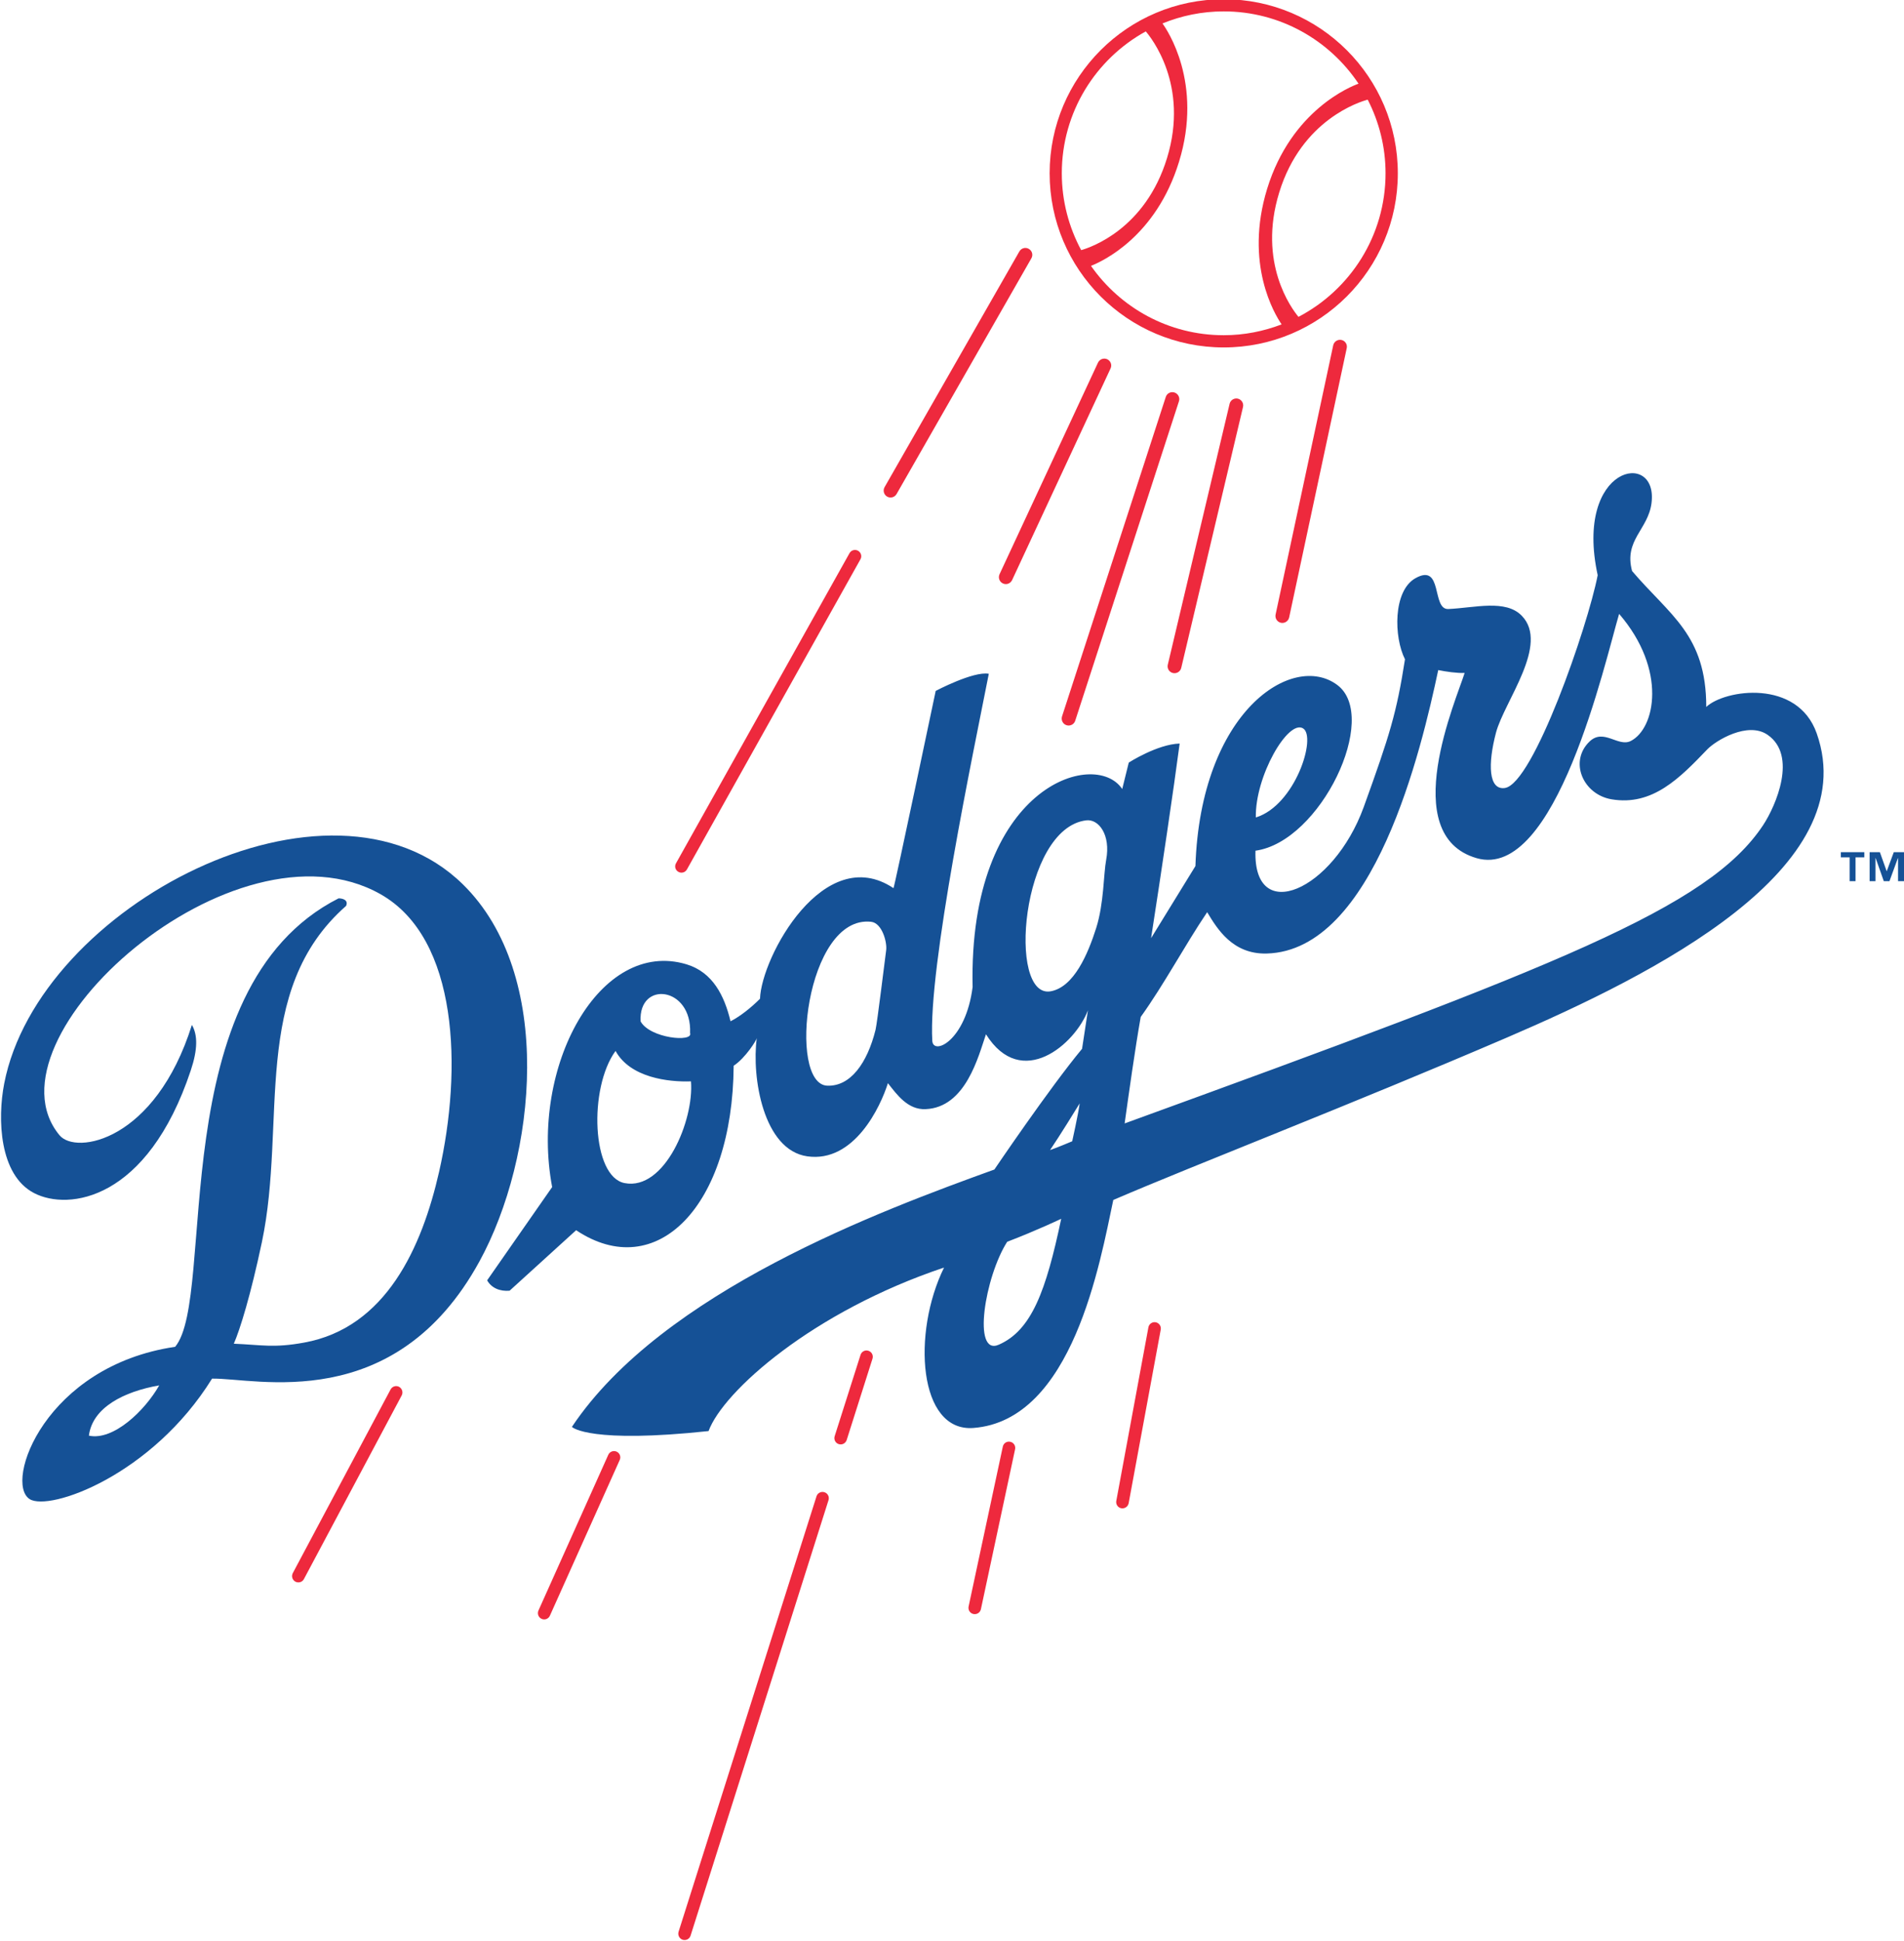 <?xml version="1.0" encoding="UTF-8" standalone="no"?>
<svg
   xmlns:dc="http://purl.org/dc/elements/1.1/"
   xmlns:cc="http://creativecommons.org/ns#"
   xmlns:rdf="http://www.w3.org/1999/02/22-rdf-syntax-ns#"
   xmlns:svg="http://www.w3.org/2000/svg"
   xmlns="http://www.w3.org/2000/svg"
   xmlns:sodipodi="http://sodipodi.sourceforge.net/DTD/sodipodi-0.dtd"
   xmlns:inkscape="http://www.inkscape.org/namespaces/inkscape"
   width="490.657"
   height="500"
   viewBox="0 0 129.82 132.292"
   version="1.1"
   id="svg8223"
   inkscape:version="1.0.1 (3bc2e813f5, 2020-09-07)"
   sodipodi:docname="LosAngelesDodgers logo 1979.svg">
  <defs
     id="defs8217">
    <clipPath
       clipPathUnits="userSpaceOnUse"
       id="clipPath6220">
      <path
         d="m 303.62,165.479 h 49.644 v 54.527 H 303.62 Z"
         id="path6218" />
    </clipPath>
    <clipPath
       clipPathUnits="userSpaceOnUse"
       id="clipPath6458">
      <path
         d="m 94.608,91.287 h 49.644 v 54.527 H 94.608 Z"
         id="path6456" />
    </clipPath>
    <clipPath
       clipPathUnits="userSpaceOnUse"
       id="clipPath7022">
      <path
         d="m 177.141,93.852 h 53.642 v 44.927 h -53.642 z"
         id="path7020" />
    </clipPath>
    <clipPath
       clipPathUnits="userSpaceOnUse"
       id="clipPath7034">
      <path
         d="m 177.141,89.941 h 53.642 v 51.443 h -53.642 z"
         id="path7032" />
    </clipPath>
    <clipPath
       clipPathUnits="userSpaceOnUse"
       id="clipPath6660">
      <path
         d="m 263.452,91.454 h 44.084 v 48.419 h -44.084 z"
         id="path6658" />
    </clipPath>
    <clipPath
       clipPathUnits="userSpaceOnUse"
       id="clipPath3280">
      <path
         d="m 207.766,140.742 h 32.433 v 32.541 h -32.433 z"
         id="path3278" />
    </clipPath>
    <clipPath
       clipPathUnits="userSpaceOnUse"
       id="clipPath3486">
      <path
         d="m 259.438,139.677 h 33.853 v 33.83 h -33.853 z"
         id="path3484" />
    </clipPath>
    <clipPath
       clipPathUnits="userSpaceOnUse"
       id="clipPath732">
      <path
         d="M 0,0 H 382.5 V 598.5 H 0 Z"
         id="path730" />
    </clipPath>
  </defs>
  <sodipodi:namedview
     id="base"
     pagecolor="#ffffff"
     bordercolor="#666666"
     borderopacity="1.0"
     inkscape:pageopacity="0.0"
     inkscape:pageshadow="2"
     inkscape:zoom="1.4"
     inkscape:cx="440.27679"
     inkscape:cy="-274.30103"
     inkscape:document-units="px"
     inkscape:current-layer="layer1"
     inkscape:document-rotation="0"
     showgrid="false"
     units="px"
     fit-margin-top="0"
     fit-margin-left="0"
     fit-margin-right="0"
     fit-margin-bottom="0"
     inkscape:window-width="3840"
     inkscape:window-height="2068"
     inkscape:window-x="-12"
     inkscape:window-y="-12"
     inkscape:window-maximized="1" />
  <g
     inkscape:label="Layer 1"
     inkscape:groupmode="layer"
     id="layer1"
     transform="translate(-862.634,-774.079)">
    <g
       id="g726"
       transform="matrix(3.515,0,0,-3.515,16.104,1437.869)">
      <g
         id="g728"
         clip-path="url(#clipPath732)">
        <g
           id="g734"
           transform="translate(272.869,179.088)">
          <path
             d="m 0,0 c -0.066,-0.516 -0.539,-0.715 -0.377,-1.317 0.732,-0.861 1.439,-1.234 1.439,-2.636 0.358,0.339 1.77,0.548 2.143,-0.514 0.923,-2.625 -3.154,-4.67 -6.001,-5.894 -3.066,-1.317 -6.002,-2.448 -7.644,-3.153 -0.257,-1.206 -0.787,-4.276 -2.714,-4.422 -1.068,-0.081 -1.193,1.842 -0.569,3.111 -2.546,-0.852 -4.283,-2.399 -4.568,-3.171 -2.276,-0.243 -2.642,0.065 -2.65,0.082 1.756,2.628 6.01,4.2 8.194,4.99 0,0 1.071,1.583 1.701,2.341 l 0.114,0.747 c -0.244,-0.651 -1.287,-1.565 -1.978,-0.465 -0.146,-0.423 -0.391,-1.42 -1.171,-1.452 -0.341,-0.016 -0.553,0.276 -0.731,0.504 -0.142,-0.455 -0.654,-1.549 -1.564,-1.419 -0.855,0.122 -1.081,1.536 -0.98,2.292 0,-0.032 -0.219,-0.386 -0.448,-0.535 -0.019,-2.729 -1.501,-4.227 -3.056,-3.19 l -1.29,-1.173 c -0.184,-0.017 -0.351,0.05 -0.436,0.201 l 1.261,1.809 c -0.442,2.344 0.928,4.829 2.609,4.319 0.507,-0.154 0.733,-0.61 0.851,-1.104 0.19,0.095 0.411,0.275 0.572,0.437 0.027,0.813 1.243,3.044 2.589,2.145 0.016,0.004 0.819,3.825 0.819,3.825 0,0 0.732,0.387 1.03,0.332 -0.298,-1.517 -1.18,-5.699 -1.096,-7.119 0.018,-0.287 0.648,-0.005 0.782,1.044 -0.086,3.89 2.374,4.637 2.902,3.84 l 0.127,0.513 c 0,0 0.553,0.356 0.987,0.369 -0.11,-0.843 -0.36,-2.522 -0.554,-3.774 l 0.86,1.398 c 0.1,3.003 1.886,4.162 2.753,3.511 0.826,-0.62 -0.323,-3.038 -1.588,-3.213 -0.047,-1.451 1.508,-0.78 2.099,0.845 0.508,1.405 0.638,1.826 0.801,2.867 -0.217,0.428 -0.234,1.324 0.2,1.571 0.544,0.309 0.311,-0.61 0.64,-0.596 0.515,0.023 1.11,0.193 1.425,-0.13 0.542,-0.556 -0.335,-1.655 -0.499,-2.265 -0.161,-0.609 -0.147,-1.121 0.171,-1.076 0.551,0.079 1.607,3.13 1.801,4.127 C -1.507,0.738 0.134,1.044 0,0 m -11.237,-12.376 c 0,0 0.115,0.515 0.145,0.735 -0.076,-0.124 -0.384,-0.625 -0.575,-0.906 0.137,0.047 0.43,0.171 0.43,0.171 m 10.609,10.228 c -0.275,-0.929 -1.226,-5.185 -2.766,-4.737 -1.549,0.451 -0.383,3.096 -0.231,3.591 -0.149,-0.005 -0.355,0.024 -0.512,0.056 -0.325,-1.528 -1.241,-5.443 -3.328,-5.497 -0.659,-0.017 -0.959,0.477 -1.154,0.802 -0.438,-0.65 -0.834,-1.398 -1.289,-2.032 -0.112,-0.631 -0.231,-1.49 -0.312,-2.065 8.431,3.066 11.326,4.185 12.384,5.783 0.252,0.382 0.668,1.35 0.09,1.752 -0.385,0.269 -1.008,-0.11 -1.172,-0.281 -0.533,-0.555 -1.062,-1.103 -1.858,-0.968 -0.557,0.095 -0.828,0.738 -0.423,1.123 0.272,0.257 0.551,-0.114 0.795,0.007 0.477,0.239 0.711,1.382 -0.224,2.466 m -6.132,-2.22 c -0.291,0.175 -0.932,-0.931 -0.915,-1.728 0.763,0.233 1.186,1.566 0.915,1.728 m -4.204,-1.784 c -1.263,-0.151 -1.54,-3.475 -0.687,-3.315 0.449,0.085 0.719,0.722 0.88,1.229 0.151,0.478 0.141,1.049 0.193,1.321 0.091,0.485 -0.146,0.794 -0.386,0.765 m -4.176,-1.967 c -1.268,0.132 -1.623,-3.15 -0.848,-3.179 0.451,-0.017 0.775,0.439 0.936,1.082 0.034,0.139 0.185,1.399 0.206,1.543 0.022,0.148 -0.075,0.531 -0.294,0.554 m -4.469,-1.932 c 0.179,-0.329 1.026,-0.411 0.96,-0.226 0.038,0.905 -1.004,1.021 -0.96,0.226 m -0.486,-0.573 c -0.525,-0.72 -0.463,-2.439 0.175,-2.563 0.779,-0.153 1.35,1.219 1.288,1.973 -0.435,-0.016 -1.178,0.07 -1.463,0.59 m 8.645,-3.255 c 0,0 -0.479,-0.229 -1.048,-0.446 -0.433,-0.677 -0.683,-2.224 -0.163,-1.996 0.638,0.28 0.916,1.044 1.211,2.442"
             style="fill:#155196;fill-opacity:1;fill-rule:nonzero;stroke:none"
             id="path736" />
        </g>
        <g
           id="g738"
           transform="translate(250.132,164.379)">
          <path
             d="m 0,0 c -1.644,-2.995 -4.341,-2.254 -5.185,-2.27 -1.167,-1.881 -3.159,-2.58 -3.539,-2.336 -0.5,0.322 0.303,2.582 2.823,2.953 0.813,0.975 -0.266,6.952 3.17,8.697 0.081,0 0.195,-0.033 0.146,-0.146 -1.869,-1.642 -1.144,-4.195 -1.633,-6.519 -0.217,-1.029 -0.426,-1.701 -0.545,-1.972 0.541,-0.022 0.77,-0.087 1.365,0.022 1.585,0.288 2.283,1.842 2.618,3.316 0.448,1.976 0.381,4.522 -1.138,5.38 C -4.751,8.727 -9.699,4.324 -8.144,2.45 -7.826,2.064 -6.284,2.335 -5.576,4.59 -5.462,4.394 -5.462,4.113 -5.598,3.707 -6.439,1.181 -7.971,0.982 -8.637,1.328 -9.316,1.679 -9.349,2.772 -9.217,3.451 -8.55,6.897 -2.894,9.838 -0.32,7.316 1.465,5.566 1.113,2.03 0,0 m -7.574,-3.376 c 0.476,-0.103 1.088,0.488 1.364,0.975 -0.683,-0.119 -1.295,-0.428 -1.364,-0.975"
             style="fill:#155196;fill-opacity:1;fill-rule:nonzero;stroke:none"
             id="path740" />
        </g>
        <g
           id="g742"
           transform="translate(261.194,185.484)">
          <path
             d="M 0,0 C 0,1.865 1.512,3.376 3.377,3.376 5.241,3.376 6.754,1.865 6.754,0 6.754,-1.865 5.241,-3.377 3.377,-3.377 1.512,-3.377 0,-1.865 0,0 M 2.277,0.295 C 2.713,1.716 1.96,2.642 1.865,2.752 0.894,2.218 0.236,1.186 0.236,0 c 0,-0.539 0.138,-1.047 0.376,-1.49 0.196,0.056 1.245,0.414 1.665,1.785 M 4.453,-0.373 C 4.033,-1.74 4.694,-2.624 4.827,-2.784 5.83,-2.26 6.516,-1.211 6.516,0 6.516,0.515 6.39,1 6.17,1.428 6.024,1.39 4.887,1.044 4.453,-0.373 M 4.219,-0.301 C 4.689,1.228 5.848,1.687 5.992,1.738 5.428,2.583 4.467,3.14 3.377,3.14 2.955,3.14 2.555,3.056 2.189,2.906 2.279,2.782 2.98,1.752 2.51,0.224 2.063,-1.234 1.02,-1.709 0.802,-1.795 1.37,-2.607 2.31,-3.14 3.377,-3.14 c 0.396,0 0.774,0.076 1.123,0.21 -0.134,0.195 -0.727,1.173 -0.281,2.629"
             style="fill:#ee293d;fill-opacity:1;fill-rule:nonzero;stroke:none"
             id="path744" />
        </g>
        <g
           id="g746"
           transform="translate(248.41,161.899)">
          <path
             d="m 0,0 -1.897,-3.562 c -0.031,-0.06 -0.009,-0.134 0.051,-0.166 0.06,-0.031 0.134,-0.009 0.165,0.051 l 1.897,3.562 C 0.247,-0.055 0.224,0.018 0.165,0.051 0.106,0.082 0.032,0.06 0,0"
             style="fill:#ee293d;fill-opacity:1;fill-rule:nonzero;stroke:none"
             id="path748" />
        </g>
        <g
           id="g750"
           transform="translate(252.633,160.632)">
          <path
             d="m 0,0 -1.355,-3.021 c -0.027,-0.061 0,-0.134 0.062,-0.161 0.061,-0.028 0.133,0 0.16,0.061 L 0.222,-0.1 c 0.028,0.062 0,0.134 -0.061,0.161 C 0.101,0.089 0.027,0.061 0,0"
             style="fill:#ee293d;fill-opacity:1;fill-rule:nonzero;stroke:none"
             id="path752" />
        </g>
        <g
           id="g754"
           transform="translate(257.526,162.57)">
          <path
             d="m 0,0 -0.502,-1.578 c -0.02,-0.064 0.015,-0.133 0.079,-0.153 0.065,-0.021 0.133,0.015 0.154,0.079 l 0.501,1.578 C 0.252,-0.009 0.217,0.059 0.152,0.079 0.089,0.1 0.02,0.064 0,0"
             style="fill:#ee293d;fill-opacity:1;fill-rule:nonzero;stroke:none"
             id="path756" />
        </g>
        <g
           id="g758"
           transform="translate(256.672,159.827)">
          <path
             d="m 0,0 -2.676,-8.446 c -0.019,-0.065 0.016,-0.133 0.08,-0.154 0.064,-0.02 0.133,0.015 0.153,0.079 l 2.676,8.447 C 0.253,-0.01 0.218,0.059 0.153,0.079 0.089,0.099 0.02,0.064 0,0"
             style="fill:#ee293d;fill-opacity:1;fill-rule:nonzero;stroke:none"
             id="path760" />
        </g>
        <g
           id="g762"
           transform="translate(260.286,160.791)">
          <path
             d="m 0,0 -0.664,-3.102 c -0.014,-0.066 0.028,-0.131 0.094,-0.145 0.066,-0.014 0.131,0.028 0.145,0.094 l 0.663,3.102 C 0.252,0.015 0.21,0.08 0.144,0.093 0.079,0.108 0.014,0.066 0,0"
             style="fill:#ee293d;fill-opacity:1;fill-rule:nonzero;stroke:none"
             id="path764" />
        </g>
        <g
           id="g766"
           transform="translate(257.312,178.117)">
          <path
             d="m 0,0 -3.366,-6.015 c -0.033,-0.058 -0.013,-0.132 0.047,-0.165 0.058,-0.033 0.132,-0.013 0.165,0.046 l 3.366,6.015 C 0.246,-0.06 0.224,0.014 0.166,0.047 0.106,0.08 0.033,0.059 0,0"
             style="fill:#ee293d;fill-opacity:1;fill-rule:nonzero;stroke:none"
             id="path768" />
        </g>
        <g
           id="g770"
           transform="translate(266.695,182.149)">
          <path
             d="m 0,0 -1.118,-5.222 c -0.015,-0.073 0.031,-0.144 0.103,-0.16 0.073,-0.015 0.144,0.031 0.16,0.104 l 1.117,5.222 C 0.278,0.016 0.232,0.088 0.159,0.103 0.087,0.118 0.016,0.072 0,0"
             style="fill:#ee293d;fill-opacity:1;fill-rule:nonzero;stroke:none"
             id="path772" />
        </g>
        <g
           id="g774"
           transform="translate(264.685,181.014)">
          <path
             d="m 0,0 -1.199,-5.06 c -0.017,-0.072 0.027,-0.144 0.099,-0.161 0.072,-0.017 0.145,0.027 0.162,0.1 L 0.26,-0.062 C 0.277,0.01 0.233,0.082 0.16,0.1 0.089,0.116 0.017,0.072 0,0"
             style="fill:#ee293d;fill-opacity:1;fill-rule:nonzero;stroke:none"
             id="path776" />
        </g>
        <g
           id="g778"
           transform="translate(263.447,181.147)">
          <path
             d="m 0,0 -2.013,-6.197 c -0.021,-0.071 0.017,-0.147 0.087,-0.169 0.07,-0.023 0.147,0.016 0.169,0.086 l 2.013,6.198 C 0.278,-0.012 0.239,0.063 0.169,0.086 0.099,0.109 0.022,0.071 0,0"
             style="fill:#ee293d;fill-opacity:1;fill-rule:nonzero;stroke:none"
             id="path780" />
        </g>
        <g
           id="g782"
           transform="translate(260.607,183.969)">
          <path
             d="m 0,0 -2.615,-4.572 c -0.036,-0.064 -0.014,-0.146 0.05,-0.183 0.065,-0.037 0.146,-0.014 0.183,0.05 l 2.615,4.572 C 0.27,-0.069 0.248,0.013 0.182,0.05 0.119,0.087 0.037,0.064 0,0"
             style="fill:#ee293d;fill-opacity:1;fill-rule:nonzero;stroke:none"
             id="path784" />
        </g>
        <g
           id="g786"
           transform="translate(262.132,181.812)">
          <path
             d="m 0,0 -1.91,-4.104 c -0.03,-0.067 -0.002,-0.147 0.066,-0.178 0.067,-0.032 0.146,-0.002 0.178,0.065 l 1.91,4.105 C 0.276,-0.045 0.246,0.034 0.179,0.066 0.111,0.097 0.033,0.068 0,0"
             style="fill:#ee293d;fill-opacity:1;fill-rule:nonzero;stroke:none"
             id="path788" />
        </g>
        <g
           id="g790"
           transform="translate(263.11,163.104)">
          <path
             d="m 0,0 -0.623,-3.367 c -0.012,-0.066 0.031,-0.13 0.097,-0.142 0.067,-0.012 0.13,0.032 0.143,0.098 l 0.622,3.366 C 0.251,0.022 0.208,0.085 0.141,0.098 0.076,0.11 0.012,0.066 0,0"
             style="fill:#ee293d;fill-opacity:1;fill-rule:nonzero;stroke:none"
             id="path792" />
        </g>
      </g>
    </g>
    <g
       id="g794"
       transform="matrix(3.515,0,0,-3.515,991.758,832.169)">
      <path
         d="M 0,0 -0.136,-0.367 H -0.139 L -0.27,0 h -0.199 v -0.562 h 0.114 v 0.448 h 0.003 l 0.158,-0.448 h 0.11 L 0.08,-0.114 H 0.083 V -0.562 H 0.198 V 0 Z m -1.027,0 v -0.1 h 0.17 v -0.462 h 0.115 V -0.1 h 0.17 V 0 Z"
         style="fill:#155196;fill-opacity:1;fill-rule:nonzero;stroke:none"
         id="path796" />
    </g>
  </g>
</svg>
